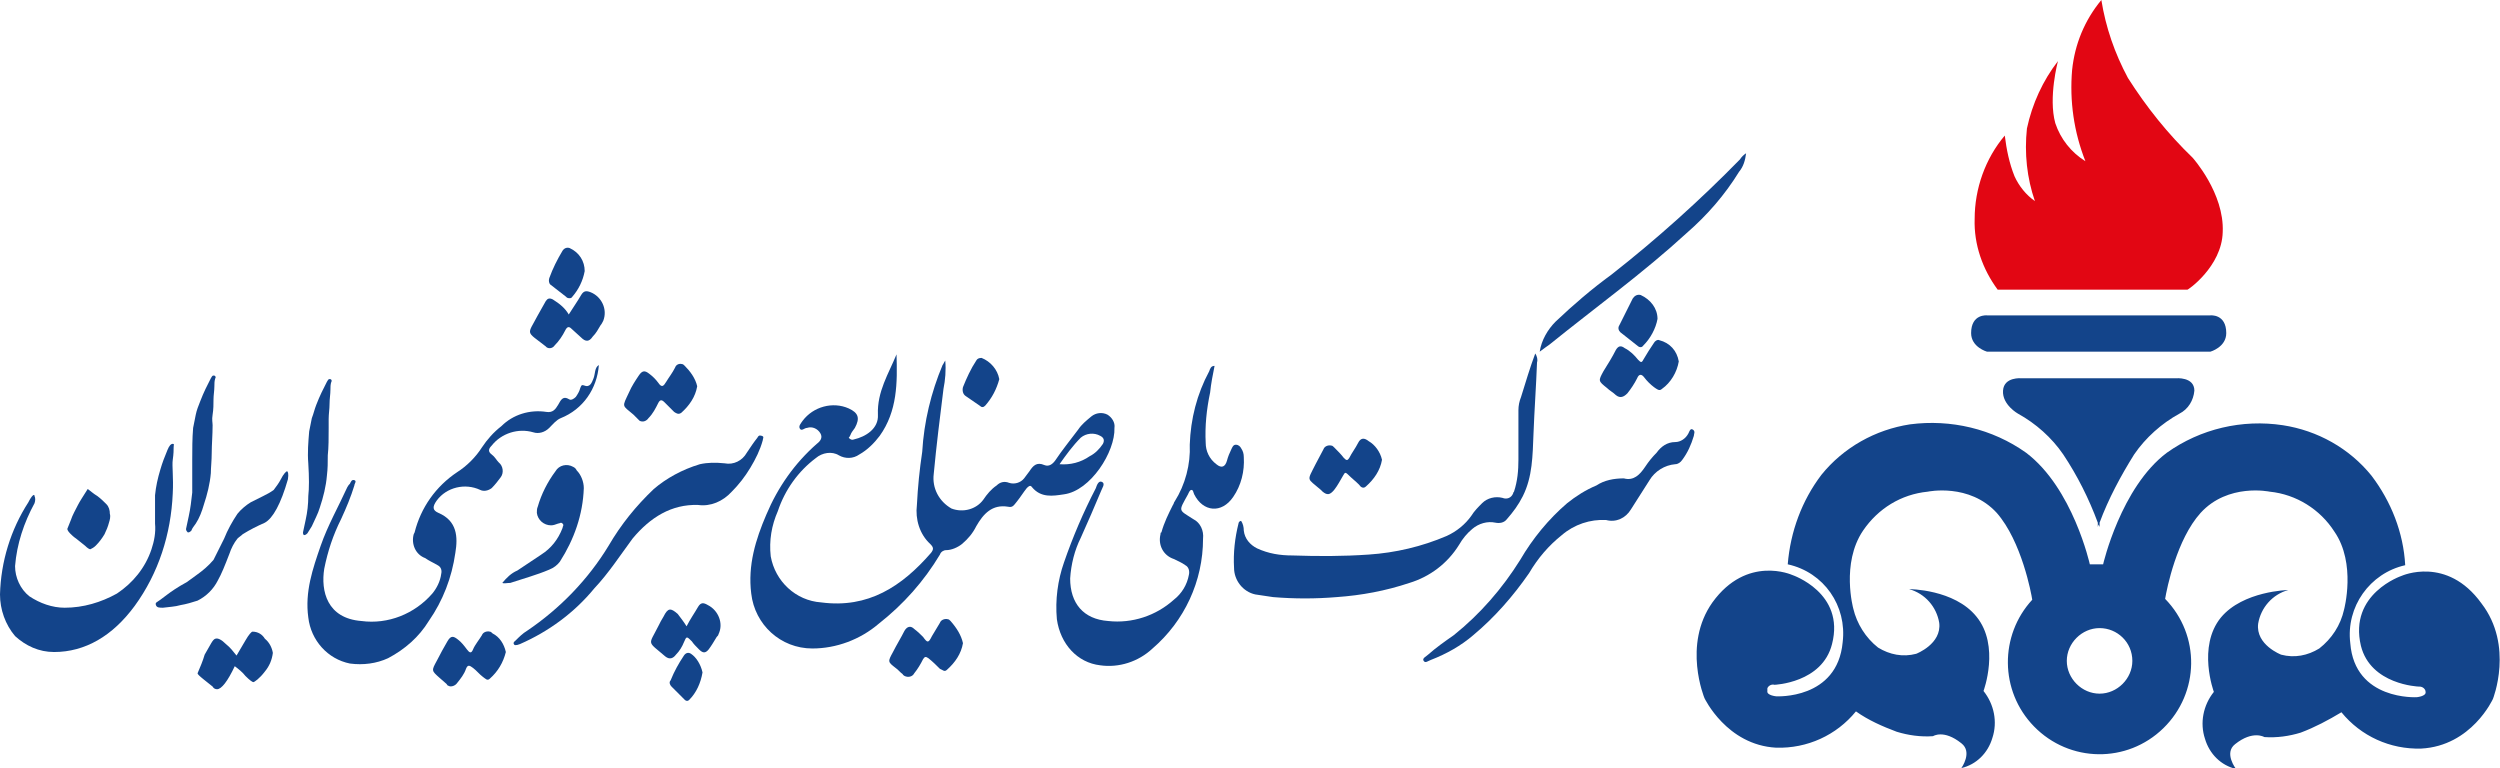 <?xml version="1.0" encoding="utf-8"?>
<!-- Generator: Adobe Illustrator 24.1.1, SVG Export Plug-In . SVG Version: 6.00 Build 0)  -->
<svg version="1.1" id="Layer_1" xmlns="http://www.w3.org/2000/svg" xmlns:xlink="http://www.w3.org/1999/xlink" x="0px" y="0px"
	 viewBox="0 0 282.2 86.7" style="enable-background:new 0 0 282.2 86.7;" xml:space="preserve">
<style type="text/css">
	.st0{fill:#13448A;}
	.st1{fill:#E20613;}
	.st2{display:none;}
	.st3{display:inline;fill:#13448A;}
</style>
<path class="st0" d="M101.2,40c0.1,3.2,0.1,6.4-1.9,9.2c-0.6,0.8-1.4,1.6-2.3,2.1c-0.7,0.5-1.6,0.5-2.3,0.1
	c-0.8-0.5-1.9-0.3-2.6,0.3c-2,1.5-3.5,3.6-4.3,6c-0.7,1.6-1,3.3-0.8,5.1c0.5,2.8,2.8,5,5.7,5.2c5.3,0.7,9.1-1.8,12.4-5.6
	c0.3-0.4,0.3-0.6-0.1-1c-1.2-1.1-1.7-2.8-1.5-4.4c0.1-2,0.3-4,0.6-6c0.2-3.4,1-6.7,2.3-9.8c0.1-0.1,0.1-0.2,0.3-0.5
	c0.1,1.1,0,2.2-0.2,3.2c-0.4,3.2-0.8,6.4-1.1,9.6c-0.2,1.6,0.6,3.1,2,3.9c1.3,0.5,2.8,0.1,3.6-1c0.4-0.6,0.9-1.2,1.5-1.6
	c0.4-0.4,0.9-0.5,1.4-0.3c0.6,0.2,1.3,0,1.7-0.5c0.2-0.3,0.4-0.5,0.6-0.8c0.4-0.6,0.8-1.1,1.7-0.7c0.5,0.2,0.9-0.1,1.2-0.5
	c0.8-1.2,1.7-2.3,2.6-3.5c0.4-0.6,0.9-1,1.5-1.5c0.5-0.4,1.2-0.5,1.8-0.2c0.5,0.3,0.9,0.9,0.8,1.5c0.1,2.7-2.7,7.1-5.7,7.5
	c-1.3,0.2-2.6,0.4-3.6-0.8c-0.2-0.3-0.4-0.1-0.6,0.1c-0.4,0.5-0.7,1-1.1,1.5s-0.5,0.7-1,0.6c-1.8-0.3-2.8,0.8-3.6,2.2
	c-0.4,0.8-0.9,1.4-1.6,2c-0.5,0.4-1.2,0.7-1.8,0.7c-0.3,0-0.6,0.2-0.7,0.5c-1.8,3-4.1,5.6-6.9,7.8c-2.1,1.8-4.8,2.8-7.5,2.8
	c-3.6,0-6.5-2.7-6.9-6.2c-0.4-3.2,0.5-6.1,1.7-8.9c1.3-3.1,3.2-5.8,5.7-8c0.4-0.3,0.7-0.7,0.4-1.2c-0.3-0.5-0.9-0.8-1.5-0.6
	c-0.3,0-0.6,0.4-0.8,0.1s0.1-0.6,0.3-0.9c1.2-1.6,3.4-2.2,5.2-1.4c1.1,0.5,1.3,1.1,0.7,2.2c-0.2,0.3-0.4,0.5-0.5,0.8
	s-0.3,0.3-0.1,0.4c0.1,0.1,0.3,0.2,0.5,0.1c1.3-0.3,2.8-1.2,2.7-2.8C99,44.2,100.3,42.2,101.2,40z M119.6,52.4
	c1.2,0.1,2.4-0.2,3.4-0.9c0.6-0.3,1.1-0.8,1.5-1.4c0.2-0.4,0.1-0.7-0.3-0.9c-0.7-0.4-1.6-0.3-2.2,0.2
	C121.1,50.3,120.3,51.4,119.6,52.4L119.6,52.4z"/>
<path class="st0" d="M67.6,41.2c-0.2,2.7-1.8,5-4.3,6c-0.5,0.2-0.9,0.7-1.3,1.1c-0.5,0.5-1.2,0.7-1.8,0.5c-1.7-0.5-3.6,0.1-4.7,1.5
	c-0.4,0.4-0.4,0.7,0,1s0.5,0.6,0.8,0.9c0.5,0.4,0.6,1.2,0.2,1.7c-0.3,0.4-0.6,0.8-1,1.2c-0.4,0.3-0.9,0.4-1.3,0.2
	c-1.7-0.8-3.8-0.3-4.9,1.2c-0.5,0.7-0.5,1.1,0.2,1.4c2.1,0.9,2.2,2.7,1.9,4.5c-0.4,2.8-1.4,5.4-3,7.7c-1.1,1.8-2.7,3.2-4.6,4.2
	c-1.3,0.6-2.8,0.8-4.3,0.6c-2.5-0.5-4.4-2.6-4.7-5.2c-0.4-2.9,0.5-5.5,1.4-8.1c0.8-2.3,2-4.4,3-6.6c0.1-0.2,0.2-0.3,0.3-0.4
	c0.1-0.2,0.2-0.5,0.5-0.4s0,0.4,0,0.6c-0.4,1.3-0.9,2.5-1.5,3.8c-0.9,1.8-1.5,3.6-1.9,5.6c-0.4,2.5,0.3,5.6,4.2,5.9
	c3,0.4,6-0.8,8-3.1c0.5-0.6,0.9-1.4,1-2.2c0.1-0.4,0-0.8-0.4-1c-0.5-0.3-1-0.5-1.4-0.8c-1.1-0.4-1.6-1.6-1.3-2.7l0.1-0.2
	c0.7-2.8,2.4-5.2,4.8-6.8c1.1-0.7,2.1-1.7,2.8-2.8c0.6-0.9,1.3-1.7,2.2-2.4c1.3-1.3,3.2-1.9,5.1-1.6c0.7,0.1,1-0.3,1.3-0.8
	s0.5-1.1,1.3-0.6c0.2,0.1,0.5-0.1,0.7-0.3c0.2-0.3,0.4-0.6,0.5-1c0.1-0.2,0.1-0.4,0.4-0.3c0.7,0.3,0.9-0.3,1.1-0.8
	S67.1,41.5,67.6,41.2z"/>
<path class="st0" d="M140.1,58.8c0.2,0.3,0.3,0.7,0.3,1.1c0.1,0.9,0.7,1.6,1.5,2c1.3,0.6,2.6,0.8,4,0.8c2.9,0.1,5.7,0.1,8.6-0.1
	c3-0.2,6-0.9,8.8-2.1c1.1-0.5,2.1-1.3,2.8-2.3c0.3-0.5,0.8-1,1.2-1.4c0.6-0.6,1.5-0.8,2.3-0.6c0.5,0.2,1,0,1.2-0.5l0,0
	c0-0.1,0.1-0.2,0.1-0.2c0.4-1.2,0.5-2.4,0.5-3.6v-5.6c0-0.5,0.1-1,0.3-1.5c0.5-1.6,1-3.3,1.6-4.9c0.2,0.3,0.3,0.7,0.2,1
	c-0.1,2.7-0.3,5.4-0.4,8.1c-0.1,2.4-0.1,4.8-1.2,7c-0.5,1-1.1,1.8-1.8,2.6c-0.3,0.4-0.8,0.5-1.3,0.4c-0.9-0.2-1.9,0.1-2.6,0.7
	c-0.6,0.5-1.1,1.1-1.5,1.8c-1.3,2.1-3.3,3.6-5.6,4.3c-2.7,0.9-5.4,1.4-8.2,1.6c-2.4,0.2-4.8,0.2-7.2,0c-0.7-0.1-1.3-0.2-2-0.3
	c-1.4-0.3-2.4-1.6-2.4-3c-0.1-1.7,0.1-3.4,0.5-5C139.8,59,139.9,58.8,140.1,58.8z"/>
<path class="st0" d="M137.1,41.3c-0.2,1-0.4,2-0.5,3c-0.4,1.9-0.6,3.8-0.5,5.7c0,0.9,0.4,1.8,1.2,2.4c0.6,0.5,1,0.3,1.2-0.4
	c0.1-0.4,0.3-0.9,0.5-1.3c0.1-0.2,0.2-0.5,0.5-0.5s0.5,0.2,0.6,0.4c0.2,0.3,0.3,0.6,0.3,1c0.1,1.6-0.3,3.2-1.2,4.5
	c-1.3,1.9-3.4,1.7-4.4-0.3c-0.1-0.2-0.1-0.5-0.3-0.5s-0.3,0.3-0.4,0.5c-1.1,2-1.1,1.7,0.6,2.8c0.8,0.4,1.2,1.3,1.1,2.2
	c0,4.8-2.1,9.3-5.7,12.4c-1.6,1.5-3.8,2.2-5.9,1.9c-2.6-0.3-4.5-2.4-4.9-5.2c-0.2-2.2,0.1-4.4,0.8-6.4c1-2.9,2.2-5.7,3.6-8.4
	c0.1-0.3,0.3-0.9,0.7-0.7s0,0.7-0.1,1c-0.7,1.7-1.5,3.5-2.3,5.3c-0.7,1.4-1.1,3-1.2,4.6c0,2.8,1.5,4.6,4.3,4.8
	c2.7,0.3,5.4-0.6,7.4-2.4c0.9-0.7,1.5-1.7,1.7-2.8c0.1-0.4,0-0.9-0.4-1.1c-0.4-0.3-0.9-0.5-1.3-0.7c-1.2-0.4-1.8-1.6-1.5-2.8l0,0
	c0-0.1,0-0.2,0.1-0.2c0.3-1.1,0.8-2.1,1.3-3.1c0.1-0.1,0.1-0.3,0.2-0.4c1.2-1.9,1.8-4.2,1.7-6.4c0.1-2.9,0.8-5.7,2.2-8.3
	C136.6,41.6,136.7,41.3,137.1,41.3z"/>
<path class="st0" d="M183.3,54c1.1,0.3,1.8-0.4,2.4-1.3c0.4-0.6,0.8-1.1,1.3-1.6c0.5-0.7,1.2-1.2,2.1-1.2c0.6,0,1.2-0.4,1.5-1
	c0.1-0.2,0.2-0.6,0.5-0.4s0.1,0.5,0.1,0.7c-0.3,1-0.7,1.9-1.3,2.7c-0.2,0.3-0.5,0.5-0.8,0.5c-1.2,0.1-2.3,0.8-2.9,1.8
	c-0.7,1.1-1.4,2.2-2.1,3.3c-0.6,1-1.7,1.5-2.8,1.2c-1.8-0.1-3.6,0.5-5,1.7c-1.5,1.2-2.7,2.6-3.7,4.3c-1.8,2.6-3.9,5-6.3,7
	c-1.4,1.2-3,2.1-4.8,2.8c-0.3,0.1-0.6,0.4-0.8,0.1s0.3-0.5,0.5-0.7c0.9-0.8,1.9-1.5,2.9-2.2c3-2.4,5.5-5.3,7.5-8.5
	c1.4-2.4,3.2-4.6,5.3-6.4c1-0.8,2.1-1.5,3.3-2C181.1,54.2,182.2,54,183.3,54z"/>
<path class="st0" d="M78.8,57c-3-0.1-5.4,1.4-7.4,3.8c-1.4,1.9-2.7,3.9-4.3,5.6c-2.3,2.8-5.2,4.9-8.4,6.3l-0.3,0.1
	c-0.2,0-0.3,0.1-0.4-0.1s0.1-0.3,0.2-0.4c0.4-0.4,0.8-0.8,1.3-1.1c3.7-2.5,6.9-5.8,9.2-9.6c1.4-2.4,3.1-4.5,5.1-6.4
	C75.2,54,77,53,79,52.4c0.9-0.2,1.8-0.2,2.8-0.1c1,0.2,2-0.3,2.5-1.2c0.4-0.6,0.8-1.2,1.2-1.7c0.1-0.2,0.2-0.3,0.5-0.2
	s0.1,0.3,0.1,0.5c-0.3,1.1-0.8,2.1-1.4,3.1s-1.3,1.9-2.1,2.7C81.6,56.6,80.2,57.2,78.8,57z"/>
<path class="st0" d="M173.8,39.7c0.2-1.3,0.9-2.5,1.8-3.4c2-1.9,4.1-3.7,6.3-5.3c5.1-4,10-8.4,14.5-13c0.2-0.3,0.4-0.5,0.7-0.7
	c-0.1,0.8-0.3,1.5-0.8,2.1c-1.6,2.6-3.6,4.9-5.9,6.9c-4.9,4.5-10.3,8.4-15.5,12.6C174.6,39.1,174.2,39.4,173.8,39.7z"/>
<path class="st0" d="M56.7,65.8c0.5-0.6,1-1.1,1.7-1.4c0.9-0.6,1.8-1.2,2.7-1.8c1.1-0.7,1.9-1.7,2.4-3c0-0.2,0.2-0.3,0-0.5
	s-0.3,0-0.5,0c-0.3,0.1-0.5,0.2-0.8,0.2c-0.8,0-1.5-0.6-1.6-1.4c0-0.2,0-0.5,0.1-0.7c0.4-1.4,1.1-2.8,2-4c0.4-0.7,1.3-0.9,2-0.5
	c0.2,0.1,0.3,0.2,0.4,0.4c0.5,0.5,0.8,1.3,0.8,2c-0.1,3-1.1,5.8-2.7,8.3c-0.3,0.4-0.7,0.7-1.2,0.9c-1.4,0.6-2.9,1-4.4,1.5
	C57.2,65.8,56.9,65.9,56.7,65.8z"/>
<path class="st0" d="M189.5,40.8c-0.2,1.2-0.9,2.4-1.9,3.1c-0.3,0.3-0.6,0-0.9-0.2c-0.4-0.3-0.8-0.7-1.1-1.1s-0.6-0.4-0.8,0.1
	c-0.3,0.6-0.7,1.2-1.1,1.7c-0.4,0.4-0.8,0.6-1.3,0.2c-0.3-0.3-0.7-0.5-1-0.8c-1-0.8-1-0.8-0.4-1.9c0.5-0.8,1-1.6,1.4-2.4
	c0.3-0.5,0.6-0.5,1-0.2c0.6,0.3,1.1,0.8,1.5,1.3c0.3,0.3,0.4,0.4,0.6,0c0.4-0.7,0.8-1.3,1.2-1.9c0.1-0.2,0.4-0.4,0.6-0.3
	C188.5,38.7,189.3,39.6,189.5,40.8z"/>
<path class="st0" d="M64.2,35.5c0.5-0.8,1-1.5,1.4-2.2c0.3-0.5,0.6-0.5,1.1-0.3c1.2,0.5,1.9,1.9,1.4,3.2c-0.1,0.2-0.2,0.4-0.3,0.5
	c-0.3,0.5-0.5,0.9-0.9,1.3c-0.4,0.6-0.8,0.6-1.3,0.1l-1.1-1c-0.3-0.3-0.5-0.2-0.7,0.2c-0.3,0.6-0.7,1.2-1.2,1.7
	c-0.2,0.3-0.6,0.4-0.9,0.2l-0.1-0.1c-2.3-1.8-2.1-1.2-0.9-3.5c0.3-0.5,0.6-1.1,0.9-1.6c0.2-0.3,0.4-0.4,0.8-0.2
	C63.2,34.3,63.8,34.8,64.2,35.5z"/>
<path class="st0" d="M156,51.9c-0.2,1.2-0.9,2.2-1.8,3c-0.3,0.3-0.6,0.1-0.8-0.2c-0.4-0.4-0.8-0.7-1.2-1.1s-0.4-0.2-0.6,0.1
	c-0.3,0.5-0.6,1.1-1,1.6c-0.5,0.6-0.8,0.6-1.3,0.2l-0.2-0.2c-1.6-1.4-1.6-0.9-0.6-2.9c0.3-0.6,0.6-1.1,0.9-1.7
	c0.1-0.3,0.5-0.5,0.9-0.4c0.1,0,0.2,0.1,0.3,0.2c0.4,0.4,0.8,0.8,1.1,1.2c0.3,0.3,0.4,0.3,0.6,0c0.3-0.6,0.7-1.1,1-1.7
	s0.7-0.6,1.2-0.2C155.2,50.2,155.8,51,156,51.9z"/>
<path class="st0" d="M108.7,72.6c-0.2,1.2-0.9,2.2-1.8,3c-0.3,0.3-0.5,0-0.8-0.1c-0.4-0.4-0.8-0.8-1.3-1.2c-0.3-0.2-0.4-0.2-0.6,0.1
	c-0.3,0.6-0.6,1.1-1,1.6c-0.2,0.4-0.7,0.5-1.1,0.3c-0.1-0.1-0.2-0.1-0.2-0.2c-0.3-0.2-0.5-0.5-0.8-0.7c-0.9-0.7-0.9-0.7-0.3-1.8
	c0.4-0.8,0.9-1.6,1.3-2.4c0.3-0.5,0.7-0.6,1.1-0.2c0.4,0.3,0.7,0.6,1,0.9c0.5,0.7,0.6,0.7,1-0.1c0.3-0.5,0.6-1,0.9-1.5
	c0.1-0.3,0.5-0.5,0.9-0.4l0,0c0.1,0,0.2,0.1,0.3,0.2C108,70.9,108.5,71.7,108.7,72.6z"/>
<path class="st0" d="M78.7,43.6c-0.2,1.2-0.9,2.2-1.8,3c-0.3,0.2-0.5,0.1-0.8-0.1L75,45.4c-0.3-0.3-0.5-0.3-0.7,0.1
	c-0.3,0.6-0.6,1.2-1.1,1.7c-0.2,0.3-0.6,0.5-1,0.3l0,0L72,47.3l-0.5-0.5c-1.3-1.1-1.3-0.8-0.5-2.5c0.3-0.7,0.7-1.3,1.1-1.9
	s0.7-0.6,1.2-0.2c0.4,0.3,0.7,0.6,1,1c0.4,0.6,0.6,0.4,0.9-0.1s0.7-1,1-1.6c0.1-0.3,0.4-0.5,0.8-0.4c0.1,0,0.2,0.1,0.3,0.2
	C77.9,41.9,78.5,42.7,78.7,43.6z"/>
<path class="st0" d="M57.1,73.6c-0.3,1.2-0.9,2.2-1.8,3c-0.3,0.3-0.5,0-0.8-0.2c-0.4-0.3-0.7-0.7-1.1-1s-0.6-0.4-0.8,0.1
	c-0.2,0.6-0.6,1.1-1,1.6c-0.2,0.3-0.7,0.5-1,0.3c-0.1,0-0.1-0.1-0.2-0.2l-0.8-0.7c-0.9-0.8-0.9-0.8-0.3-1.9c0.4-0.8,0.8-1.5,1.2-2.2
	s0.7-0.6,1.2-0.2c0.4,0.3,0.7,0.7,1,1.1s0.5,0.5,0.7,0s0.7-1.1,1-1.6c0.1-0.3,0.5-0.5,0.9-0.4l0,0c0.1,0,0.2,0.1,0.3,0.2
	C56.4,71.9,56.9,72.7,57.1,73.6z"/>
<path class="st0" d="M77.5,70.7c0.4-0.8,0.9-1.5,1.3-2.2c0.3-0.5,0.6-0.5,1.1-0.2c1.2,0.6,1.8,2.1,1.2,3.3l0,0
	c0,0.1-0.1,0.2-0.2,0.3c-0.3,0.5-0.6,1-0.9,1.4c-0.4,0.5-0.7,0.4-1.1,0s-0.6-0.6-0.8-0.9c-0.6-0.6-0.6-0.6-0.9,0.1
	c-0.2,0.5-0.5,1-0.9,1.4c-0.3,0.4-0.7,0.6-1.2,0.2c-2.1-1.8-1.9-1.2-0.8-3.4c0.2-0.4,0.4-0.8,0.6-1.1c0.5-1,0.8-1,1.6-0.3
	C76.8,69.7,77.2,70.2,77.5,70.7z"/>
<path class="st0" d="M187.1,36c-0.2,1.1-0.8,2.2-1.6,3c-0.2,0.3-0.5,0.2-0.7,0l-1.9-1.5c-0.2-0.2-0.3-0.5-0.1-0.8c0.5-1,1-2,1.5-3
	c0.2-0.3,0.5-0.5,0.9-0.4C186.3,33.8,187.1,34.8,187.1,36z"/>
<path class="st0" d="M112.8,42.8c-0.3,1.1-0.8,2.1-1.6,3c-0.2,0.2-0.4,0.2-0.6,0l-1.6-1.1c-0.3-0.2-0.4-0.6-0.3-1
	c0.4-1,0.9-2.1,1.5-3c0.1-0.2,0.3-0.3,0.6-0.3C111.8,40.8,112.6,41.7,112.8,42.8z"/>
<path class="st0" d="M66,30.6c-0.2,1.1-0.7,2.1-1.4,2.9c-0.1,0.2-0.4,0.2-0.6,0.1l0,0l-0.1-0.1l-1.8-1.4C62,32,61.9,31.7,62,31.4
	c0.4-1.1,0.9-2.1,1.5-3.1c0.2-0.3,0.5-0.4,0.8-0.3C65.4,28.5,66,29.5,66,30.6z"/>
<path class="st0" d="M79.3,75.9c-0.2,1.2-0.7,2.3-1.5,3.1c-0.2,0.2-0.4,0.1-0.5,0c-0.5-0.5-1-1-1.5-1.5c-0.2-0.2-0.3-0.5-0.1-0.7
	c0.4-1,0.9-1.9,1.5-2.8c0.2-0.3,0.5-0.4,0.8-0.2C78.6,74.2,79.1,75,79.3,75.9z"/>
<path class="st1" d="M246.9,32.7h-21.4c-1.7-2.3-2.7-5.1-2.6-8c0-3.4,1.2-6.8,3.4-9.4c0.2,1.6,0.5,3.1,1.1,4.6
	c0.5,1.1,1.3,2.1,2.3,2.8c-0.9-2.6-1.2-5.4-0.9-8.2c0.6-2.8,1.8-5.4,3.5-7.6c0,0-1.1,4.1-0.3,7c0.6,1.8,1.8,3.3,3.4,4.3
	c-1.3-3.3-1.8-6.8-1.5-10.3c0.3-2.9,1.4-5.6,3.3-7.9c0.5,3.1,1.5,6,3,8.8c2.1,3.3,4.5,6.3,7.3,9c0,0,3.6,4,3.4,8.4
	C250.8,30.1,246.9,32.8,246.9,32.7"/>
<path class="st0" d="M249.5,39.7h-25.2c0,0-1.8-0.5-1.8-2.1c0-2.2,1.8-2,1.8-2h25.2c0,0,1.8-0.2,1.8,2
	C251.3,39.2,249.5,39.7,249.5,39.7 M236.9,59.2c-0.1,0.2-0.1,0.3-0.1,0.3V59c-1-2.7-2.3-5.3-3.9-7.7c-1.3-1.9-3.1-3.5-5.1-4.6
	c0,0-1.8-1-1.7-2.6s2.1-1.4,2.1-1.4h17.4c0,0,2.1-0.2,2.1,1.4c-0.1,1.1-0.7,2.1-1.7,2.6c-2,1.1-3.8,2.7-5.1,4.6
	c-1.5,2.4-2.9,5-3.9,7.7v0.5L236.9,59.2 M237,70.9c-2,0-3.7,1.7-3.7,3.7s1.7,3.7,3.7,3.7s3.7-1.7,3.7-3.7
	C240.7,72.5,239,70.9,237,70.9L237,70.9L237,70.9 M281.4,78.9c0,0-2.4,5.3-8.1,5.6c-3.5,0.1-6.8-1.4-9-4.1c-1.5,0.9-3,1.7-4.6,2.3
	c-1.3,0.4-2.7,0.6-4.1,0.5c0,0-1.3-0.8-3.3,0.8c-1.3,1,0.1,2.8,0.1,2.8c-1.7-0.4-3-1.7-3.5-3.4c-0.6-1.8-0.2-3.8,1-5.3
	c0,0-1.9-5.1,0.8-8.4c2.5-3,7.6-3.1,7.6-3.1c-1.8,0.5-3.1,2-3.4,3.8c-0.3,2.4,2.6,3.5,2.6,3.5c1.5,0.4,3,0.1,4.3-0.7
	c1.4-1.1,2.4-2.6,2.8-4.4c0,0,1.4-5.2-1.1-8.8c-1.6-2.5-4.3-4.2-7.3-4.5c0,0-4.7-1-7.8,2.4c-2.7,3-3.8,8.5-4,9.7
	c4,4.1,3.9,10.6-0.2,14.6c-4.1,4-10.6,3.9-14.6-0.2c-3.9-4-3.9-10.3-0.2-14.3c-0.1-0.7-1.2-6.6-4-9.8c-3.1-3.4-7.8-2.4-7.8-2.4
	c-3,0.3-5.6,1.9-7.3,4.4c-2.5,3.7-1.1,8.8-1.1,8.8c0.4,1.7,1.4,3.3,2.8,4.4c1.3,0.8,2.8,1.1,4.3,0.7c0,0,2.9-1.1,2.6-3.5
	c-0.3-1.8-1.6-3.3-3.4-3.8c0,0,5.1,0,7.6,3.1c2.7,3.3,0.8,8.4,0.8,8.4c1.2,1.5,1.6,3.5,1,5.3c-0.5,1.7-1.8,3-3.5,3.4
	c0,0,1.3-1.8,0-2.8c-2-1.6-3.2-0.8-3.2-0.8c-1.4,0.1-2.8-0.1-4.1-0.5c-1.6-0.6-3.2-1.3-4.6-2.3c-2.2,2.7-5.5,4.2-9,4.1
	c-5.6-0.3-8.1-5.6-8.1-5.6s-2.5-6,0.9-10.8c3.9-5.4,9-3.1,9-3.1s6,2,4.5,7.8c-1.1,4.4-6.5,4.6-6.5,4.6c-0.3-0.1-0.7,0.1-0.8,0.4l0,0
	V78c-0.1,0.5,1,0.6,1,0.6s6.9,0.4,7.5-6.1c0.5-4.1-2.1-7.9-6.2-8.8c0.3-3.7,1.6-7.2,3.8-10.1c2.5-3.1,6.1-5.1,10-5.7
	c4.6-0.6,9.3,0.5,13.1,3.2c5.3,4,7.2,12.6,7.2,12.6h1.5c0,0,2-8.7,7.2-12.6c3.8-2.7,8.5-3.8,13.1-3.1c3.9,0.6,7.5,2.6,10,5.7
	c2.2,2.9,3.6,6.4,3.8,10.1c-4,0.9-6.7,4.7-6.2,8.8c0.5,6.5,7.5,6.1,7.5,6.1s1.1-0.1,1-0.6c0-0.3-0.3-0.6-0.7-0.6H273
	c0,0-5.4-0.2-6.5-4.6c-1.4-5.9,4.6-7.9,4.6-7.9s5.1-2.3,9,3.1C283.8,72.9,281.4,78.9,281.4,78.9"/>
<path class="st0" d="M19.5,55.7c-0.2,4.6-1.6,9-4.3,12.7c-2.5,3.4-5.6,5.2-9.1,5.2c-1.7,0-3.2-0.7-4.4-1.8c-1.1-1.3-1.7-3-1.7-4.7
	c0.1-3.7,1.2-7.3,3.2-10.4c0.4-0.8,0.7-1,0.7-0.7c0.1,0.2,0.1,0.5,0,0.8c-1.2,2.2-2,4.6-2.2,7.1c0,1.3,0.6,2.6,1.6,3.4
	c1.2,0.8,2.6,1.3,4,1.3c2.1,0,4.1-0.6,5.9-1.6c1.8-1.2,3.2-2.9,3.9-5c0.3-0.9,0.5-1.9,0.4-2.9c0-0.5,0-1,0-1.7s0-1.2,0-1.5
	c0.1-1,0.3-1.9,0.6-2.9c0.2-0.7,0.5-1.5,0.8-2.2c0.2-0.5,0.4-0.7,0.6-0.7s0.1,0.1,0.1,0.4s0,0.7-0.1,1.4S19.6,53.9,19.5,55.7
	 M12.4,58c0.1,0.3,0,0.7-0.1,1c-0.1,0.4-0.3,0.9-0.5,1.3c-0.3,0.5-0.6,0.9-1,1.3c-0.2,0.2-0.4,0.3-0.6,0.4c-0.1,0-0.3-0.1-0.6-0.4
	l-1-0.8c-0.3-0.2-0.5-0.4-0.7-0.6s-0.3-0.4-0.3-0.5l0.4-1c0.2-0.6,0.5-1.1,0.8-1.7c0.2-0.4,0.6-1,1.1-1.8c0.3,0.2,0.6,0.5,1.1,0.8
	c0.4,0.3,0.7,0.6,1,0.9C12.3,57.2,12.4,57.6,12.4,58"/>
<path class="st0" d="M24,48c0,1.1-0.1,2.2-0.1,3.1s-0.1,1.7-0.1,2.3c-0.1,1.2-0.4,2.4-0.8,3.6c-0.2,0.7-0.5,1.5-0.9,2.1
	c-0.2,0.3-0.4,0.5-0.5,0.8c-0.2,0.2-0.3,0.2-0.4,0.2C21,59.9,21,59.8,21,59.7c0,0,0.1-0.5,0.3-1.4c0.2-0.9,0.3-1.8,0.4-2.7
	c0-0.9,0-2.1,0-3.7c0-1.2,0-2.4,0.1-3.6c0.1-0.5,0.2-1,0.3-1.5c0.1-0.5,0.3-1,0.5-1.5s0.4-1,0.6-1.4s0.4-0.8,0.6-1.2
	s0.3-0.3,0.4-0.3s0.2,0.2,0.1,0.3c-0.1,0.3-0.1,0.6-0.1,0.9c0,0.5-0.1,1-0.1,1.5s0,1.1-0.1,1.7S24,47.7,24,48"/>
<path class="st0" d="M32.5,54.1c-0.8,2.8-1.7,4.4-2.6,4.9c-0.9,0.4-1.7,0.8-2.5,1.3c-0.2,0.2-0.4,0.3-0.6,0.5
	c-0.4,0.5-0.7,1.1-0.9,1.7c-0.5,1.3-0.9,2.3-1.3,3c-0.5,1-1.3,1.8-2.3,2.3c-0.6,0.2-1.3,0.4-1.9,0.5c-0.7,0.2-1.3,0.2-2,0.3
	c-0.4,0-0.7,0-0.8-0.3s0.1-0.3,0.5-0.6l0.8-0.6c0.4-0.3,1.1-0.8,2.2-1.4l1.1-0.8c0.7-0.5,1.3-1,1.9-1.7c0.4-0.8,0.8-1.6,1.2-2.4
	c0.4-1,0.9-1.9,1.5-2.8c0.4-0.5,1-1,1.5-1.3l1.4-0.7c0.4-0.2,0.8-0.4,1.2-0.7c0.3-0.4,0.6-0.8,0.8-1.2c0.3-0.6,0.6-0.9,0.7-0.9
	S32.6,53.5,32.5,54.1 M22.3,76c0,0.1,0.2,0.3,0.7,0.7l1,0.8c0.1,0.2,0.3,0.3,0.5,0.3c0.5,0,1.2-0.9,2-2.6c0.4,0.3,0.9,0.7,1.2,1.1
	c0.5,0.5,0.8,0.7,0.9,0.7s0.7-0.4,1.3-1.2c0.5-0.6,0.8-1.3,0.9-2.1c-0.1-0.6-0.4-1.2-0.9-1.6c-0.3-0.5-0.8-0.8-1.4-0.8
	c-0.1,0-0.4,0.3-0.8,1l-1,1.7c-0.4-0.5-0.7-0.9-1.2-1.3c-0.5-0.5-0.9-0.7-1.2-0.6s-0.5,0.6-1.2,1.8C22.9,74.6,22.6,75.3,22.3,76"/>
<path class="st0" d="M37.1,48.3c0,1.1,0,2.2-0.1,3.1c0,0.8,0,1.5-0.1,2.3c-0.1,1.2-0.4,2.4-0.8,3.6c-0.2,0.7-0.6,1.4-0.9,2.1
	c-0.2,0.3-0.3,0.5-0.5,0.8c-0.2,0.2-0.3,0.2-0.4,0.2c-0.1-0.1-0.1-0.2-0.1-0.3c0,0,0.1-0.5,0.3-1.4s0.3-1.8,0.3-2.7
	c0.1-0.9,0.1-2.1,0-3.7c-0.1-1.2,0-2.4,0.1-3.6c0.1-0.5,0.2-1,0.3-1.5c0.2-0.5,0.3-1,0.5-1.5s0.4-1,0.6-1.4s0.4-0.8,0.6-1.2
	s0.3-0.3,0.4-0.3c0.1,0,0.2,0.2,0.1,0.3c-0.1,0.3-0.1,0.6-0.1,0.9c0,0.5-0.1,1-0.1,1.6s-0.1,1.1-0.1,1.7S37.1,48.1,37.1,48.3"/>
<g class="st2">
	<path class="st3" d="M102.2,39.8c0.4,3.3-0.2,6.3-2,9.1c-0.7,0.9-1.3,1.5-2.2,2.2c-0.7,0.4-1.5,0.4-2.2,0.2
		c-0.9-0.4-1.7-0.4-2.6,0.2c-2,1.5-3.5,3.5-4.3,5.9c-0.7,1.5-0.9,3.3-0.7,5c0.4,2.8,2.8,5,5.6,5c5.2,0.7,9.1-1.7,12.1-5.6
		c0.2-0.4,0.2-0.7,0-1.1c-1.1-1.1-1.7-2.6-1.5-4.3c0-2,0.2-3.9,0.7-5.9c0.2-3.3,1.1-6.5,2.2-9.5c0-0.2,0.2-0.4,0.2-0.4
		c0,1.1,0,2.2-0.2,3.3c-0.4,3.3-0.9,6.3-1.1,9.5c-0.2,1.5,0.7,3,2,3.9c1.3,0.4,2.8,0,3.5-1.1c0.4-0.7,0.9-1.1,1.5-1.5
		c0.4-0.4,0.9-0.4,1.5-0.2c0.7,0.2,1.3,0,1.7-0.4c0.2-0.2,0.4-0.4,0.7-0.9c0.4-0.7,0.9-1.1,1.7-0.7c0.4,0.2,0.9,0,1.1-0.4
		c0.9-1.1,1.7-2.4,2.6-3.5c0.4-0.7,0.9-1.1,1.5-1.5c0.4-0.4,1.3-0.4,1.7-0.2c0.4,0.2,0.9,0.9,0.9,1.5c0.2,2.6-2.6,6.9-5.6,7.4
		c-1.3,0.2-2.6,0.4-3.5-0.9c-0.2-0.2-0.4,0-0.7,0l-1.1,1.5c-0.4,0.4-0.4,0.7-1.1,0.7c-1.7-0.2-2.8,0.9-3.5,2.2
		c-0.4,0.7-0.9,1.3-1.5,2c-0.4,0.4-1.1,0.7-1.7,0.7c-0.2,0-0.7,0.2-0.7,0.4c-1.7,3-4.1,5.6-6.7,7.6c-2.2,1.7-4.8,2.8-7.4,2.8
		c-3.5,0-6.5-2.6-6.7-6.1c-0.2-3,0.4-6.1,1.7-8.7c1.3-3,3.3-5.9,5.6-7.8c0.4-0.2,0.7-0.7,0.4-1.1s-0.9-0.9-1.5-0.7
		c-0.2,0-0.7,0.4-0.7,0c-0.2-0.4,0-0.7,0.2-0.9c1.3-1.5,3.3-2,5.2-1.3c1.1,0.4,1.3,1.1,0.7,2.2c-0.2,0.2-0.4,0.4-0.4,0.7
		c-0.2,0.2-0.2,0.2-0.2,0.4c0.2,0.2,0.2,0.2,0.4,0.2c1.3-0.2,2.8-1.1,2.6-2.8C100.3,44.2,100.9,41.8,102.2,39.8z M120.2,52.2
		c1.3,0,2.4-0.2,3.5-0.9c0.7-0.2,1.1-0.9,1.5-1.3c0.2-0.4,0.2-0.7-0.2-0.9c-0.7-0.4-1.5-0.2-2.2,0.2C122,50.2,121.1,51.1,120.2,52.2
		z"/>
	<path class="st3" d="M69.1,41.1c-0.2,2.6-1.7,5-4.3,5.9c-0.4,0.2-0.9,0.7-1.3,1.1c-0.4,0.4-1.1,0.7-1.7,0.4
		c-1.7-0.4-3.5,0.2-4.8,1.5c-0.4,0.4-0.4,0.7,0,1.1c0.4,0.4,0.4,0.7,0.9,0.9c0.4,0.4,0.7,1.1,0.2,1.7c-0.2,0.4-0.7,0.9-1.1,1.1
		c-0.4,0.2-0.9,0.4-1.3,0.2c-1.7-0.9-3.7-0.4-4.8,1.1c-0.4,0.7-0.4,1.1,0.2,1.3c2.2,0.9,2.2,2.6,2,4.6c-0.4,2.8-1.5,5.2-3,7.6
		c-1.1,1.7-2.6,3-4.6,4.1c-1.3,0.7-2.8,0.9-4.3,0.4c-2.4-0.4-4.3-2.6-4.6-5c-0.2-2.8,0.2-5.4,1.3-8c0.9-2.2,2-4.3,3-6.5l0.2-0.4
		c0.2-0.2,0.2-0.4,0.4-0.4c0.2,0.2,0,0.4,0,0.7c-0.4,1.3-0.9,2.6-1.5,3.7c-0.9,1.7-1.5,3.7-2,5.4c-0.9,2.4,0.4,4.8,2.8,5.6
		c0.4,0.2,0.9,0.2,1.3,0.2c3,0.4,6.1-0.9,8-3c0.4-0.7,0.9-1.3,1.1-2.2c0.2-0.4,0-0.9-0.4-1.1l-1.5-0.9c-1.1-0.4-1.7-1.5-1.3-2.6
		v-0.2c0.7-2.8,2.4-5.2,4.6-6.7c1.1-0.7,2-1.7,2.8-2.8c0.7-0.9,1.3-1.7,2.2-2.4c1.3-1.3,3.3-2,5-1.5c0.7,0.2,1.1-0.2,1.3-0.9
		c0.4-0.4,0.4-1.1,1.3-0.7c0.2,0.2,0.4,0,0.7-0.2c0.2-0.2,0.4-0.7,0.4-1.1c0-0.2,0-0.4,0.4-0.4c0.7,0.2,0.9-0.2,1.1-0.7
		C68.6,41.8,68.6,41.3,69.1,41.1z"/>
	<path class="st3" d="M140.6,58.5c0.2,0.4,0.2,0.7,0.2,1.1c0,0.9,0.7,1.5,1.5,2c1.3,0.7,2.6,0.9,3.9,0.9c2.8,0.2,5.6,0,8.5-0.2
		c3-0.2,5.9-0.9,8.7-2.2c1.1-0.4,2-1.1,2.8-2.2c0.4-0.4,0.7-0.9,1.3-1.3s1.3-0.7,2.2-0.7c0.4,0.2,1.1,0,1.3-0.4l0,0v-0.2
		c0.4-1.1,0.4-2.4,0.4-3.5v-5.6c0-0.4,0.2-0.9,0.2-1.5c0.4-1.5,1.1-3.3,1.7-4.8c0.2,0.2,0.2,0.7,0.2,1.1c-0.2,2.6-0.2,5.4-0.4,8
		c0.2,2.4-0.2,4.8-1.3,6.9c-0.4,0.9-1.1,1.7-1.7,2.6c-0.2,0.4-0.9,0.4-1.3,0.4c-0.9-0.2-2,0-2.6,0.7c-0.7,0.4-1.1,1.1-1.5,1.7
		c-1.3,2.2-3.3,3.7-5.6,4.3c-2.6,0.9-5.4,1.3-8,1.5c-2.4,0.2-4.8,0.2-7.2,0c-0.7,0-1.3-0.2-2-0.2c-1.3-0.4-2.4-1.5-2.4-3
		c0-1.7,0-3.3,0.4-5C140.2,58.7,140.4,58.5,140.6,58.5L140.6,58.5z"/>
	<path class="st3" d="M137.6,41.1c-0.2,1.1-0.4,2-0.4,3c-0.4,1.7-0.4,3.7-0.4,5.6c0,0.9,0.4,1.7,1.3,2.4c0.7,0.4,1.1,0.4,1.1-0.4
		c0.2-0.7,0.2-0.9,0.4-1.3c0.2-0.4,0.2-0.4,0.4-0.4s0.4,0.2,0.7,0.4c0.2,0.2,0.2,0.7,0.4,1.1c0,1.5-0.2,3.3-1.3,4.6
		c-0.7,1.1-2.2,1.5-3.3,0.9c-0.4-0.2-0.9-0.7-1.1-1.3c0-0.2,0-0.4-0.2-0.4c-0.2,0-0.2,0.2-0.4,0.4c-1.1,2-1.1,1.7,0.7,2.8
		c0.7,0.4,1.1,1.3,1.1,2.2c0,4.8-2,9.1-5.6,12.1c-1.5,1.5-3.7,2.2-5.9,2c-2.6-0.2-4.8-2.4-5-5.2c-0.2-2.2,0-4.3,0.9-6.3
		c0.9-2.8,2.2-5.6,3.5-8.2c0.2-0.2,0.2-0.9,0.7-0.7c0.4,0.2,0,0.7,0,1.1c-0.7,1.7-1.5,3.5-2.2,5.2c-0.7,1.5-1.1,3-1.1,4.6
		c-0.2,2.4,1.3,4.6,3.7,4.8c0.2,0,0.4,0,0.4,0c2.6,0.2,5.2-0.7,7.2-2.4c0.9-0.7,1.5-1.7,1.7-2.8c0.2-0.4,0-0.9-0.4-1.1
		c-0.4-0.2-0.9-0.4-1.3-0.7c-1.1-0.2-1.7-1.5-1.5-2.6l0,0v-0.2c0.4-1.1,0.9-2.2,1.3-3c0,0,0.2-0.2,0.2-0.4c1.1-2,1.7-4.1,1.7-6.3
		c0-2.8,0.9-5.6,2.2-8.2C137.1,41.6,137.1,41.1,137.6,41.1z"/>
	<path class="st3" d="M183.1,53.7c1.1,0.2,1.7-0.4,2.4-1.3c0.4-0.7,0.9-1.1,1.3-1.5c0.4-0.7,1.3-1.1,2.2-1.3c0.7,0,1.1-0.4,1.5-1.1
		c0-0.2,0.2-0.7,0.4-0.4c0.4,0.2,0.2,0.4,0,0.7c-0.2,0.9-0.7,1.7-1.3,2.6c-0.2,0.2-0.4,0.4-0.9,0.4c-1.3,0-2.2,0.9-2.8,1.7
		c-0.7,1.1-1.3,2.2-2.2,3.3c-0.7,0.9-1.7,1.5-2.8,1.1c-1.7,0-3.5,0.4-5,1.7c-1.5,1.3-2.6,2.6-3.7,4.3c-1.7,2.6-3.9,5-6.3,6.9
		c-1.5,1.1-3,2.2-4.8,2.8c-0.2,0-0.7,0.4-0.9,0c-0.2-0.4,0.2-0.4,0.4-0.7c0.9-0.7,2-1.5,2.8-2.2c3-2.4,5.4-5.2,7.4-8.5
		c1.3-2.4,3-4.6,5.2-6.3c1.1-0.9,2-1.5,3.3-2C180.9,53.7,182,53.5,183.1,53.7z"/>
	<path class="st3" d="M80.1,56.7c-2.8,0-5.6,1.3-7.4,3.7c-1.5,1.7-2.6,3.9-4.3,5.6c-2.2,2.8-5.2,4.8-8.2,6.3L60,72.6
		c-0.2,0-0.4,0.2-0.4,0s0-0.2,0.2-0.4c0.4-0.4,0.9-0.9,1.3-1.1c3.7-2.4,6.7-5.6,9.1-9.5c1.3-2.4,3-4.6,5-6.3
		c1.5-1.3,3.5-2.4,5.4-2.8c0.9-0.2,1.7-0.2,2.8-0.2c1.1,0.2,2-0.2,2.4-1.1c0.4-0.7,0.7-1.1,1.1-1.7c0-0.2,0.2-0.2,0.4-0.2
		c0.2,0.2,0,0.2,0,0.4c-0.2,1.1-0.9,2.2-1.3,3c-0.7,0.9-1.3,1.7-2.2,2.6C82.9,56.3,81.4,56.7,80.1,56.7z"/>
	<path class="st3" d="M173.8,39.6c0.2-1.3,0.9-2.4,1.7-3.3c2-2,4.1-3.7,6.3-5.2c5-3.9,9.8-8.2,14.3-12.8c0.2-0.2,0.4-0.4,0.7-0.7
		c0,0.9-0.4,1.5-0.9,2.2c-1.5,2.6-3.5,4.8-5.9,6.7c-4.8,4.6-10.2,8.2-15.4,12.4C174.6,39,174.2,39.4,173.8,39.6z"/>
	<path class="st3" d="M58.2,65.4c0.4-0.7,1.1-1.1,1.7-1.3l2.6-1.7c1.1-0.7,2-1.7,2.4-2.8c0-0.2,0.2-0.2,0-0.4c-0.2-0.2-0.2,0-0.4,0
		c-0.2,0-0.7,0.2-0.9,0.2c-0.9,0-1.5-0.4-1.7-1.3c0-0.2,0-0.4,0-0.7c0.4-1.5,1.1-2.8,2-3.9c0.4-0.7,1.3-0.9,2-0.4l0,0
		c0.2,0,0.2,0.2,0.4,0.4c0.4,0.4,0.9,1.3,0.9,2c0,2.8-1.1,5.6-2.6,8.2c-0.2,0.4-0.7,0.7-1.1,0.9c-1.3,0.7-2.8,1.1-4.3,1.5
		C58.9,65.4,58.7,65.4,58.2,65.4z"/>
	<path class="st3" d="M190.7,40.7c-0.2,1.3-0.9,2.4-2,3c-0.2,0.2-0.7,0-0.9-0.2c-0.2-0.2-0.9-0.7-1.1-1.1c-0.2-0.4-0.7-0.4-0.9,0
		c-0.2,0.7-0.7,1.1-1.1,1.7c-0.4,0.4-0.9,0.7-1.3,0.2c-0.4-0.4-0.7-0.4-1.1-0.9c-1.1-0.9-1.1-0.9-0.4-1.7c0.7-1.1,1.1-1.5,1.5-2.4
		c0.2-0.4,0.7-0.4,1.1-0.2c0.7,0.4,1.1,0.9,1.5,1.3c0.2,0.2,0.4,0.4,0.7,0c0.4-0.7,0.9-1.3,1.3-2c0-0.2,0.4-0.4,0.7-0.4
		C189.6,38.5,190.5,39.4,190.7,40.7z"/>
	<path class="st3" d="M65.8,35.5c0.4-0.9,1.1-1.5,1.3-2.2c0.4-0.7,0.7-0.4,1.1-0.2c1.3,0.4,1.7,2,1.3,3l0,0c0,0.2-0.2,0.4-0.2,0.4
		c-0.2,0.4-0.7,0.9-0.9,1.3c-0.4,0.7-0.7,0.7-1.3,0L66,36.8c-0.4-0.2-0.4-0.2-0.7,0.2c-0.2,0.7-0.7,1.3-1.1,1.7
		c-0.2,0.2-0.7,0.4-0.9,0.2l0,0c-2.2-1.7-2.2-1.1-0.9-3.5c0.2-0.7,0.7-1.1,0.9-1.5c0-0.2,0.4-0.4,0.7-0.2c0,0,0.2,0,0.2,0.2
		C64.7,34.2,65.4,34.8,65.8,35.5z"/>
	<path class="st3" d="M156.2,51.5c-0.2,1.1-0.9,2.2-1.7,3c-0.2,0.2-0.7,0-0.9-0.2s-0.9-0.7-1.1-1.1c-0.2-0.4-0.4-0.2-0.7,0.2
		c-0.2,0.4-0.7,1.1-1.1,1.5c-0.4,0.7-0.7,0.7-1.3,0.2l-0.2-0.2c-1.5-1.3-1.5-0.9-0.7-2.8c0.2-0.7,0.7-1.1,0.9-1.7
		c0.2-0.4,0.4-0.4,0.9-0.4l0,0c0.2,0,0.2,0.2,0.2,0.2c0.4,0.4,0.9,0.7,1.1,1.1c0.2,0.2,0.4,0.2,0.7,0c0.2-0.2,0.7-1.1,1.1-1.7
		c0.2-0.7,0.7-0.7,1.1-0.2C155.6,50,156,50.7,156.2,51.5z"/>
	<path class="st3" d="M109.6,71.9c-0.2,1.1-0.9,2.2-1.7,3c-0.2,0.2-0.4,0-0.7-0.2c-0.2-0.2-0.9-0.9-1.3-1.1
		c-0.4-0.4-0.4-0.2-0.7,0.2c-0.2,0.7-0.7,1.1-1.1,1.5c-0.2,0.4-0.7,0.4-1.1,0.2l0,0l-0.2-0.2c-0.2-0.2-0.4-0.4-0.9-0.7
		c-0.9-0.7-0.9-0.7-0.4-1.7l1.3-2.4c0.2-0.4,0.7-0.4,1.1-0.2c0.4,0.2,0.7,0.7,1.1,0.9c0.4,0.7,0.7,0.7,1.1,0l0.9-1.5
		c0.2-0.4,0.4-0.4,0.9-0.4l0,0c0,0,0.2,0,0.2,0.2C109,70.4,109.4,71,109.6,71.9z"/>
	<path class="st3" d="M80.1,43.5c-0.2,1.1-0.9,2.2-1.7,3c-0.2,0.2-0.4,0-0.9-0.2l-1.1-1.1C76.2,45,76,45,75.8,45.5
		c-0.2,0.7-0.7,1.1-1.1,1.7c-0.2,0.4-0.7,0.4-0.9,0.2l0,0c0,0-0.2,0-0.2-0.2l-0.4-0.4c-1.5-1.3-1.5-0.9-0.7-2.6
		c0.2-0.7,0.7-1.3,1.1-2c0.4-0.7,0.7-0.7,1.1-0.2c0.4,0.2,0.7,0.7,1.1,1.1c0.4,0.7,0.7,0.4,0.9,0c0.2-0.4,0.7-1.1,1.1-1.5
		c0.2-0.2,0.4-0.4,0.7-0.4l0.2,0.2C79.3,41.8,79.9,42.6,80.1,43.5z"/>
	<path class="st3" d="M58.7,73c-0.2,1.1-0.9,2.2-1.7,3c-0.2,0.2-0.4,0-0.7-0.2c-0.2-0.2-0.7-0.7-1.1-1.1c-0.4-0.2-0.7-0.4-0.9,0.2
		c-0.2,0.7-0.7,1.1-1.1,1.5c-0.2,0.4-0.7,0.4-1.1,0.2l0,0h0L51.3,76c-0.9-0.7-0.9-0.9-0.4-1.7c0.4-0.7,0.9-1.5,1.3-2.2
		c0.4-0.7,0.7-0.7,1.1-0.2c0.4,0.2,0.7,0.7,1.1,1.1c0.2,0.4,0.4,0.4,0.7,0c0.2-0.4,0.7-1.1,1.1-1.5c0.2-0.4,0.4-0.4,0.9-0.4l0,0
		c0,0,0.2,0,0.2,0.2C58,71.5,58.5,72.1,58.7,73z"/>
	<path class="st3" d="M78.8,70.2c0.4-0.9,0.9-1.5,1.3-2.2c0.4-0.7,0.7-0.4,1.1-0.2c1.3,0.7,1.7,2.2,1.1,3.3l0,0c0,0,0,0.2-0.2,0.2
		c-0.2,0.4-0.7,0.9-0.9,1.3c-0.4,0.4-0.7,0.4-1.1,0c-0.2-0.2-0.4-0.7-0.9-0.9c-0.7-0.7-0.7-0.7-0.9,0.2c-0.2,0.4-0.4,1.1-0.9,1.5
		c-0.4,0.4-0.7,0.7-1.1,0.2c-2.2-1.7-1.7-1.1-0.9-3.5l0.7-1.1c0.4-1.1,0.7-1.1,1.5-0.2C78.2,69.3,78.6,69.7,78.8,70.2z"/>
	<path class="st3" d="M188.3,35.9c-0.2,1.1-0.9,2.2-1.5,3c-0.2,0.2-0.4,0.2-0.7,0l0,0l-2-1.5c-0.2-0.2-0.2-0.7,0-0.9
		c0.4-1.1,0.9-2,1.5-3c0.2-0.2,0.7-0.2,0.9-0.2C187.6,33.8,188.3,34.8,188.3,35.9z"/>
	<path class="st3" d="M113.7,42.6c-0.2,1.1-0.9,2.2-1.5,2.8c-0.2,0.2-0.4,0.2-0.7,0l0,0l-1.5-1.1c-0.2-0.2-0.4-0.7-0.2-1.1
		c0.4-1.1,0.9-2,1.5-3c0-0.2,0.4-0.4,0.7-0.2C112.6,40.7,113.5,41.6,113.7,42.6z"/>
	<path class="st3" d="M67.6,30.7c-0.2,1.1-0.7,2.2-1.3,2.8c-0.2,0.2-0.4,0.2-0.4,0l0,0l0,0l-1.7-1.3c-0.2-0.2-0.2-0.4-0.2-0.7
		c0.4-1.1,0.9-2.2,1.5-3c0.2-0.2,0.4-0.4,0.9-0.2C66.9,28.6,67.6,29.6,67.6,30.7z"/>
	<path class="st3" d="M80.6,75.2c-0.2,1.1-0.7,2.2-1.5,3c-0.2,0.2-0.4,0-0.4,0l-1.5-1.5c-0.2-0.2-0.2-0.4,0-0.7
		c0.4-0.9,0.9-2,1.5-2.8c0-0.2,0.4-0.4,0.7-0.2l0,0C79.9,73.6,80.6,74.5,80.6,75.2z"/>
	<path class="st3" d="M19.7,54.6c-0.2,4.6-2,8.9-4.6,12.6c-2,3-5.4,5-9.1,5.2c-1.5,0-3-0.7-4.3-1.7c-0.9-1.3-1.5-3-1.5-4.8
		c0.2-3.7,1.3-7.2,3-10.2C3.6,55,3.8,54.6,3.8,55c0,0.2,0,0.7,0,0.9c-1.3,2.2-2,4.6-2.2,7.2c0,1.3,0.7,2.6,1.5,3.5
		c1.1,0.9,2.6,1.3,3.9,1.3c2,0,4.1-0.7,5.9-1.5c1.7-1.1,3-2.8,3.9-5c0.2-0.9,0.4-2,0.4-2.8c0-0.4,0-1.1,0-1.7v-1.5
		c0-0.9,0.2-2,0.7-2.8c0.2-0.9,0.4-1.5,0.9-2.2c0.2-0.4,0.4-0.7,0.7-0.7s0.2,0,0.2,0.4s0,0.7,0,1.3S19.7,52.8,19.7,54.6 M12.5,56.9
		c0,0.4,0,0.7,0,1.1c-0.2,0.4-0.2,0.9-0.4,1.3c-0.2,0.4-0.7,0.9-0.9,1.3c-0.2,0.2-0.4,0.2-0.7,0.4c-0.2,0-0.4-0.2-0.7-0.4L8.8,60
		c-0.2-0.2-0.4-0.4-0.7-0.7C8,59.1,8,59.1,8,58.9L8.4,58c0.2-0.7,0.4-1.1,0.9-1.7c0.2-0.4,0.7-1.1,1.1-1.7L11,55
		c0.4,0.2,0.7,0.7,0.9,0.9C12.1,56.3,12.3,56.5,12.5,56.9"/>
	<path class="st3" d="M23.8,52.4c0,1.1,0,2,0,3c0,0.7-0.2,1.5-0.2,2.2c0,1.3-0.4,2.4-0.9,3.5c-0.2,0.7-0.7,1.5-0.9,2.2
		c-0.2,0.2-0.4,0.4-0.7,0.7c-0.2,0.2-0.2,0.2-0.4,0.2c0,0-0.2-0.2,0-0.2c0-0.2,0-0.4,0.2-1.3s0.2-1.7,0.4-2.6c0-0.9,0-2.2,0-3.7
		c0-1.1,0-2.4,0-3.5c0-0.4,0.2-1.1,0.2-1.5c0.2-0.4,0.2-1.1,0.4-1.5c0.2-0.4,0.4-0.9,0.7-1.3l0.7-1.1c0.2-0.2,0.2-0.2,0.4-0.2
		l0.2,0.2c0,0.2,0,0.4,0,0.9s0,0.9,0,1.5c0,0.7,0,1.1,0,1.7C24,52.2,23.8,52,23.8,52.4"/>
	<path class="st3" d="M33.5,53c-0.9,2.8-1.5,4.6-2.4,5c-0.9,0.4-1.7,0.9-2.4,1.3c-0.2,0.2-0.4,0.4-0.7,0.4c-0.4,0.4-0.7,1.1-0.9,1.7
		c-0.4,1.3-0.9,2.4-1.3,3c-0.4,1.1-1.3,1.7-2.2,2.2c-0.7,0.2-1.3,0.4-2,0.4c-0.7,0.2-1.3,0.2-2,0.2c-0.4,0-0.7,0-0.9-0.2
		c0-0.2,0.2-0.2,0.4-0.7l0.9-0.7c0.4-0.2,1.1-0.9,2.2-1.5l1.1-0.9c0.7-0.4,1.3-1.1,2-1.7c0-0.2,0.4-0.9,1.1-2.4
		c0.4-1.1,0.9-2,1.3-2.8c0.4-0.4,0.9-0.9,1.5-1.3l1.3-0.7c0.4-0.2,0.9-0.4,1.3-0.7c0.4-0.4,0.7-0.7,0.9-1.1c0.4-0.7,0.7-0.9,0.7-0.9
		C33.5,52.2,33.5,52.4,33.5,53z M23.6,75.8c0,0,0.2,0.2,0.7,0.7l1.1,0.9c0.2,0.2,0.4,0.2,0.4,0.2c0.4,0,1.1-0.9,2-2.6
		c0.4,0.2,0.9,0.7,1.1,1.1c0.4,0.4,0.9,0.7,0.9,0.7c0.2,0,0.7-0.4,1.3-1.1c0.4-0.7,0.9-1.3,0.9-2.2c0-0.7-0.4-1.1-0.9-1.5
		c-0.4-0.4-0.9-0.9-1.3-0.9c-0.2,0-0.4,0.2-0.7,0.9l-1.1,1.7c-0.4-0.4-0.7-0.9-1.1-1.3c-0.4-0.4-0.9-0.7-1.1-0.7
		c-0.2,0.2-0.4,0.7-1.1,1.7C24,74.3,23.8,75.2,23.6,75.8"/>
	<path class="st3" d="M40.5,45.2"/>
	<path class="st3" d="M36.3,52.2c0,1.1,0,2.2,0,3s0,1.5-0.2,2.2c0,1.3-0.4,2.4-0.9,3.5c-0.2,0.7-0.4,1.5-0.9,2.2
		c-0.2,0.2-0.4,0.4-0.4,0.7c-0.2,0.2-0.2,0.2-0.4,0.2v-0.2c0,0,0-0.4,0.2-1.3c0.2-0.9,0.2-1.7,0.4-2.6c0-0.9,0-2.2,0-3.7
		c0-1.1,0-2.4,0.2-3.5c0-0.4,0.2-1.1,0.2-1.5c0.2-0.4,0.2-1.1,0.4-1.5c0.2-0.4,0.4-0.9,0.7-1.3c0.2-0.4,0.4-0.9,0.7-1.1
		c0.2-0.2,0.2-0.2,0.4-0.2l0.2,0.2c0,0.2,0,0.4,0,0.9"/>
</g>
</svg>
